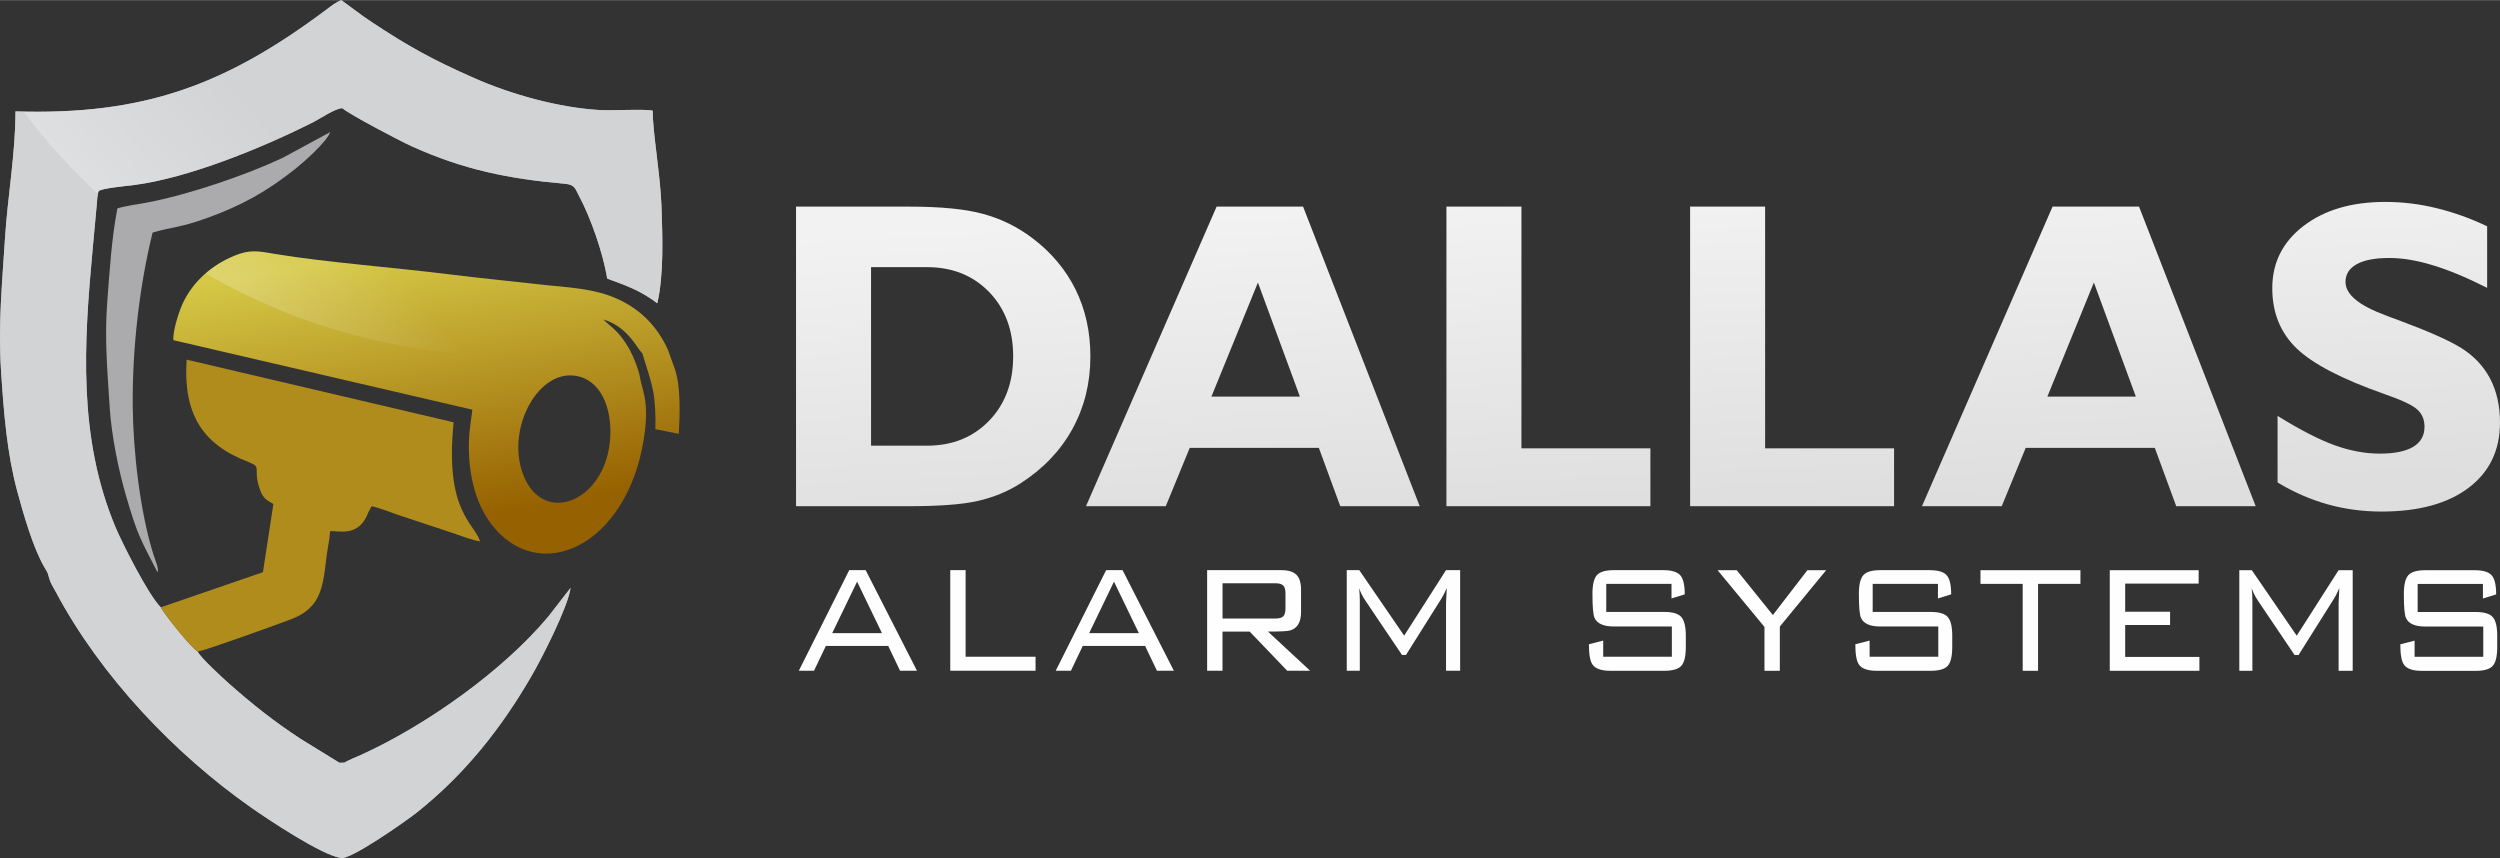 <?xml version="1.0" encoding="UTF-8"?> <svg xmlns="http://www.w3.org/2000/svg" xmlns:xlink="http://www.w3.org/1999/xlink" xml:space="preserve" width="4.393in" height="1.508in" version="1.1" style="shape-rendering:geometricPrecision; text-rendering:geometricPrecision; image-rendering:optimizeQuality; fill-rule:evenodd; clip-rule:evenodd" viewBox="0 0 3691.84 1266.91"><rect x="0" y="0" width="3691.84" height="1266.91" fill="#333333" stroke="none"/> <defs> <style type="text/css"> .fil3 {fill:none} .fil1 {fill:#D2D3D5} .fil0 {fill:#A9ABAE} .fil8 {fill:#ABABAD} .fil7 {fill:#B08C1D} .fil2 {fill:#FEFEFE} .fil5 {fill:#FEFEFE;fill-rule:nonzero} .fil6 {fill:url(#id6)} .fil4 {fill:url(#id7);fill-rule:nonzero} </style> <clipPath id="id0"> <path d="M509.11 1125.98l-7.82 0.24 -57.53 -35.4c-39.9,-26.31 -69.38,-49.62 -105.57,-81.54 -7.27,-6.4 -42.83,-38.88 -46.22,-47.25 -8.22,-3.72 -49.55,-55.15 -54.68,-65.5 -18.18,-17.94 -57.05,-95.06 -66.69,-118.13 -55.71,-132.83 -46.7,-271.34 -33.66,-411.99l5.93 -64.16c0.39,-3.79 0.63,-7.59 0.87,-10.82l1.26 -7.59c0.16,-0.47 0.4,-1.11 0.56,-1.42 1.5,-4.34 43.14,-8.22 50.89,-9.17 81.94,-10.27 192.88,-55.94 267.24,-93.63 9.24,-4.66 30.98,-19.68 41.8,-20.07 10.27,9.09 85.18,48.44 102.33,56.18 76.65,34.69 143.57,48.2 226.54,55.47 14.93,1.34 15.09,7.51 21.41,19.28 16.44,30.89 34.93,83.28 40.93,120.74 31.21,11.22 51.12,19.12 73.96,36.43 9.88,-42.43 7.67,-99.09 6.16,-143.65 -1.5,-44.96 -13.36,-111.34 -12.88,-140.73 -10.04,-2.76 -60.68,0 -76.81,-0.87 -61.4,-3.24 -133.38,-23.55 -187.11,-47.41 -62.42,-27.58 -96.64,-46.62 -151.08,-82.57 -17.07,-11.3 -29.55,-21.41 -44.88,-32.4 -7.9,2.92 -15.33,8.93 -20.94,13.12 -150.29,112.84 -271.19,157.01 -460.27,151.16 0.08,61.87 -11.69,126.67 -15.49,187.75 -4.11,65.27 -10.2,126.66 -5.85,194.7 4.03,62.66 8.77,122.4 24.1,179.05 8.61,31.85 23.63,84.55 40.38,112.36 6.32,10.51 3.95,7.27 7.43,18.1 1.74,5.45 6.16,12.32 8.69,17.07 66.61,125.4 176.21,240.13 289.04,319.23 23.15,16.28 103.12,69.77 131.57,74.04 12.25,5.45 98.46,-55.47 113.31,-67.32 70.48,-56.18 124.29,-123.98 169.26,-201.81 14.3,-24.66 53.26,-100.43 57.37,-129.59l-32.95 42.43c-66.77,80.04 -180,160.25 -275.61,203.87 -4.74,2.13 -21.81,9.08 -24.97,11.62l-0 0.22z"></path> </clipPath> <mask id="id1"> <linearGradient id="id2" gradientUnits="userSpaceOnUse" x1="-297.81" y1="882.25" x2="443.21" y2="235.82"> <stop offset="0" style="stop-opacity:1; stop-color:white"></stop> <stop offset="1" style="stop-opacity:0; stop-color:white"></stop> </linearGradient> <rect style="fill:url(#id2)" x="-156.07" y="-1350.7" width="1837.8" height="1877.09"></rect> </mask> <clipPath id="id3"> <path d="M899.37 661.44c-14.07,81.54 -95.61,110.54 -124.93,43.78 -29.24,-66.77 17.07,-157.01 73.01,-150.76 45.35,5.06 59.89,60.68 51.91,106.91l0 0.08zm-643.28 -159.3l441.39 102.64c0.08,4.34 -4.66,26.94 -5.06,49.78 -0.87,45.2 9.64,93.08 38.96,126.43 74.2,84.54 203.63,16.28 221.49,-148.95 4.66,-43.38 -5.37,-58.23 -7.9,-75.54 -1.26,-9.17 -9.72,-30.74 -14.7,-39.59 -8.38,-15.17 -17.86,-27.34 -31.06,-37.69l-8.06 -7.59c22.36,6.64 37.29,21.57 49.62,39.9 9.64,14.38 6.09,3.95 10.9,20.23 4.74,15.96 9.01,26.79 12.72,45.04 3.24,15.88 4.03,40.3 3.4,56.81l34.61 6.87c1.5,-27.26 3.4,-71.59 -6.72,-98.22l-9.48 -26.39c-15.72,-33.9 -39.35,-57.92 -71.19,-73.17 -37.22,-17.78 -76.17,-18.1 -121.13,-23.23 -42.35,-4.82 -87.55,-9.17 -129.03,-14.38 -74.35,-9.48 -187.35,-18.25 -257.52,-30.11 -26,-4.43 -38.01,-7.27 -61.87,2.69 -32.64,13.59 -59.97,37.45 -75.15,69.14 -5.29,10.98 -15.65,41.96 -14.22,55.39l0 -0.08z"></path> </clipPath> <mask id="id4"> <linearGradient id="id5" gradientUnits="userSpaceOnUse" x1="-297.81" y1="882.25" x2="443.21" y2="235.82"> <stop offset="0" style="stop-opacity:1; stop-color:white"></stop> <stop offset="1" style="stop-opacity:0; stop-color:white"></stop> </linearGradient> <rect style="fill:url(#id5)" x="-156.07" y="-1350.7" width="1837.8" height="1877.09"></rect> </mask> <linearGradient id="id6" gradientUnits="userSpaceOnUse" x1="592.35" y1="367.35" x2="663.14" y2="771.23"> <stop offset="0" style="stop-opacity:1; stop-color:#D5C846"></stop> <stop offset="1" style="stop-opacity:1; stop-color:#966100"></stop> </linearGradient> <linearGradient id="id7" gradientUnits="userSpaceOnUse" x1="2417.93" y1="284.69" x2="2441.63" y2="758.8"> <stop offset="0" style="stop-opacity:1; stop-color:#F2F2F2"></stop> <stop offset="1" style="stop-opacity:1; stop-color:#DEDEDE"></stop> </linearGradient> </defs> <g id="Layer_x0020_1">  <g id="_2001793026656"> <path class="fil0" d="M509.11 1125.98l-7.82 0.24 -57.53 -35.4c-39.9,-26.31 -69.38,-49.62 -105.57,-81.54 -7.27,-6.4 -42.83,-38.88 -46.22,-47.25 -8.22,-3.72 -49.55,-55.15 -54.68,-65.5 -18.18,-17.94 -57.05,-95.06 -66.69,-118.13 -55.71,-132.83 -46.7,-271.34 -33.66,-411.99l5.93 -64.16c0.39,-3.79 0.63,-7.59 0.87,-10.82l1.26 -7.59c0.16,-0.47 0.4,-1.11 0.56,-1.42 1.5,-4.34 43.14,-8.22 50.89,-9.17 81.94,-10.27 192.88,-55.94 267.24,-93.63 9.24,-4.66 30.98,-19.68 41.8,-20.07 10.27,9.09 85.18,48.44 102.33,56.18 76.65,34.69 143.57,48.2 226.54,55.47 14.93,1.34 15.09,7.51 21.41,19.28 16.44,30.89 34.93,83.28 40.93,120.74 31.21,11.22 51.12,19.12 73.96,36.43 9.88,-42.43 7.67,-99.09 6.16,-143.65 -1.5,-44.96 -13.36,-111.34 -12.88,-140.73 -10.04,-2.76 -60.68,0 -76.81,-0.87 -61.4,-3.24 -133.38,-23.55 -187.11,-47.41 -62.42,-27.58 -96.64,-46.62 -151.08,-82.57 -17.07,-11.3 -29.55,-21.41 -44.88,-32.4 -7.9,2.92 -15.33,8.93 -20.94,13.12 -150.29,112.84 -271.19,157.01 -460.27,151.16 0.08,61.87 -11.69,126.67 -15.49,187.75 -4.11,65.27 -10.2,126.66 -5.85,194.7 4.03,62.66 8.77,122.4 24.1,179.05 8.61,31.85 23.63,84.55 40.38,112.36 6.32,10.51 3.95,7.27 7.43,18.1 1.74,5.45 6.16,12.32 8.69,17.07 66.61,125.4 176.21,240.13 289.04,319.23 23.15,16.28 103.12,69.77 131.57,74.04 12.25,5.45 98.46,-55.47 113.31,-67.32 70.48,-56.18 124.29,-123.98 169.26,-201.81 14.3,-24.66 53.26,-100.43 57.37,-129.59l-32.95 42.43c-66.77,80.04 -180,160.25 -275.61,203.87 -4.74,2.13 -21.81,9.08 -24.97,11.62l-0 0.22z"></path> <path class="fil1" d="M509.11 1125.98l-7.82 0.24 -57.53 -35.4c-39.9,-26.31 -69.38,-49.62 -105.57,-81.54 -7.27,-6.4 -42.83,-38.88 -46.22,-47.25 -8.22,-3.72 -49.55,-55.15 -54.68,-65.5 -18.18,-17.94 -57.05,-95.06 -66.69,-118.13 -55.71,-132.83 -46.7,-271.34 -33.66,-411.99l5.93 -64.16c0.39,-3.79 0.63,-7.59 0.87,-10.82l1.26 -7.59c0.16,-0.47 0.4,-1.11 0.56,-1.42 1.5,-4.34 43.14,-8.22 50.89,-9.17 81.94,-10.27 192.88,-55.94 267.24,-93.63 9.24,-4.66 30.98,-19.68 41.8,-20.07 10.27,9.09 85.18,48.44 102.33,56.18 76.65,34.69 143.57,48.2 226.54,55.47 14.93,1.34 15.09,7.51 21.41,19.28 16.44,30.89 34.93,83.28 40.93,120.74 31.21,11.22 51.12,19.12 73.96,36.43 9.88,-42.43 7.67,-99.09 6.16,-143.65 -1.5,-44.96 -13.36,-111.34 -12.88,-140.73 -10.04,-2.76 -60.68,0 -76.81,-0.87 -61.4,-3.24 -133.38,-23.55 -187.11,-47.41 -62.42,-27.58 -96.64,-46.62 -151.08,-82.57 -17.07,-11.3 -29.55,-21.41 -44.88,-32.4 -7.9,2.92 -15.33,8.93 -20.94,13.12 -150.29,112.84 -271.19,157.01 -460.27,151.16 0.08,61.87 -11.69,126.67 -15.49,187.75 -4.11,65.27 -10.2,126.66 -5.85,194.7 4.03,62.66 8.77,122.4 24.1,179.05 8.61,31.85 23.63,84.55 40.38,112.36 6.32,10.51 3.95,7.27 7.43,18.1 1.74,5.45 6.16,12.32 8.69,17.07 66.61,125.4 176.21,240.13 289.04,319.23 23.15,16.28 103.12,69.77 131.57,74.04 12.25,5.45 98.46,-55.47 113.31,-67.32 70.48,-56.18 124.29,-123.98 169.26,-201.81 14.3,-24.66 53.26,-100.43 57.37,-129.59l-32.95 42.43c-66.77,80.04 -180,160.25 -275.61,203.87 -4.74,2.13 -21.81,9.08 -24.97,11.62l-0 0.22z"></path> <g style="clip-path:url(#id0)"> <g> <path id="1" class="fil2" style="mask:url(#id1)" d="M950.26 -1331.19c495.99,101.14 814.19,594.6 710.68,1102.2 -103.52,507.53 -589.55,837.02 -1085.54,735.88 -495.99,-101.14 -814.19,-594.6 -710.68,-1102.2 103.5,-507.53 589.55,-837.02 1085.54,-735.88z"></path> </g> </g> <path class="fil3" d="M509.11 1125.98l-7.82 0.24 -57.53 -35.4c-39.9,-26.31 -69.38,-49.62 -105.57,-81.54 -7.27,-6.4 -42.83,-38.88 -46.22,-47.25 -8.22,-3.72 -49.55,-55.15 -54.68,-65.5 -18.18,-17.94 -57.05,-95.06 -66.69,-118.13 -55.71,-132.83 -46.7,-271.34 -33.66,-411.99l5.93 -64.16c0.39,-3.79 0.63,-7.59 0.87,-10.82l1.26 -7.59c0.16,-0.47 0.4,-1.11 0.56,-1.42 1.5,-4.34 43.14,-8.22 50.89,-9.17 81.94,-10.27 192.88,-55.94 267.24,-93.63 9.24,-4.66 30.98,-19.68 41.8,-20.07 10.27,9.09 85.18,48.44 102.33,56.18 76.65,34.69 143.57,48.2 226.54,55.47 14.93,1.34 15.09,7.51 21.41,19.28 16.44,30.89 34.93,83.28 40.93,120.74 31.21,11.22 51.12,19.12 73.96,36.43 9.88,-42.43 7.67,-99.09 6.16,-143.65 -1.5,-44.96 -13.36,-111.34 -12.88,-140.73 -10.04,-2.76 -60.68,0 -76.81,-0.87 -61.4,-3.24 -133.38,-23.55 -187.11,-47.41 -62.42,-27.58 -96.64,-46.62 -151.08,-82.57 -17.07,-11.3 -29.55,-21.41 -44.88,-32.4 -7.9,2.92 -15.33,8.93 -20.94,13.12 -150.29,112.84 -271.19,157.01 -460.27,151.16 0.08,61.87 -11.69,126.67 -15.49,187.75 -4.11,65.27 -10.2,126.66 -5.85,194.7 4.03,62.66 8.77,122.4 24.1,179.05 8.61,31.85 23.63,84.55 40.38,112.36 6.32,10.51 3.95,7.27 7.43,18.1 1.74,5.45 6.16,12.32 8.69,17.07 66.61,125.4 176.21,240.13 289.04,319.23 23.15,16.28 103.12,69.77 131.57,74.04 12.25,5.45 98.46,-55.47 113.31,-67.32 70.48,-56.18 124.29,-123.98 169.26,-201.81 14.3,-24.66 53.26,-100.43 57.37,-129.59l-32.95 42.43c-66.77,80.04 -180,160.25 -275.61,203.87 -4.74,2.13 -21.81,9.08 -24.97,11.62l-0 0.22z"></path> <path class="fil4" d="M1286.32 394.37l0 263.6 82.49 0c37.53,0 68.11,-12.32 91.9,-36.9 23.63,-24.5 35.48,-56.26 35.48,-95.14 0,-38.72 -11.85,-70.4 -35.48,-94.9 -23.78,-24.49 -54.29,-36.74 -91.9,-36.74l-82.49 0 0 0.08zm-110.78 352.97l0 -442.42 166.02 0c47.49,0 84.31,3.56 110.46,10.82 26.16,7.11 50.18,18.88 72.14,35.4 28.29,21.25 49.62,46.78 64.24,76.33 14.54,29.55 21.81,62.5 21.81,98.46 0,39.51 -8.85,75.22 -26.55,107.38 -17.7,32.16 -43.38,58.95 -76.89,80.44 -18.96,12.09 -39.98,20.62 -62.98,25.84 -22.99,5.22 -57.13,7.74 -102.25,7.74l-166.02 0 0 0zm613.41 -161.91l130.62 0 -61.95 -168.38 -68.66 168.38zm-185.22 161.91l192.88 -442.42 127.69 0 172.26 442.42 -117.34 0 -31.61 -86.13 -190.67 0 -35.4 86.13 -117.89 0 0.08 0zm532.26 0l0 -442.42 110.78 0 0 356.92 190.43 0 0 85.5 -301.21 0zm359.85 0l0 -442.42 110.78 0 0 356.92 190.43 0 0 85.5 -301.21 0zm527.6 -161.91l130.62 0 -61.95 -168.38 -68.66 168.38zm-185.22 161.91l192.88 -442.42 127.69 0 172.26 442.42 -117.34 0 -31.61 -86.13 -190.67 0 -35.4 86.13 -117.89 0 0.08 0zm525.15 -35.16l0 -98.22c33.34,20.7 61.4,35.08 84.31,43.38 22.91,8.22 45.04,12.33 66.61,12.33 21.73,0 38.09,-3.32 49.31,-9.96 11.14,-6.72 16.75,-16.52 16.75,-29.55 0,-10.59 -3.48,-19.12 -10.51,-25.44 -6.87,-6.48 -23.07,-14.15 -48.6,-23 -63.06,-22.13 -106.44,-44.8 -130.22,-67.87 -23.62,-23.08 -35.48,-52.55 -35.48,-88.42 0,-37.77 15.41,-68.43 46.3,-92.05 30.9,-23.62 71.04,-35.4 120.58,-35.4 25.05,0 50.33,3 75.54,9.17 25.29,6.16 50.34,15.09 74.91,26.86l0 90.87c-29.71,-15.01 -56.34,-26.16 -79.97,-33.27 -23.55,-7.27 -45.04,-10.82 -64.48,-10.82 -21.02,0 -37.14,3 -48.12,9.16 -11.14,6.17 -16.59,14.93 -16.59,26.24 0,9.24 4.98,18.01 14.93,26.16 9.8,8.22 24.81,15.88 44.8,23.31 4.19,1.74 10.67,4.11 19.36,7.27 42.19,15.65 72.46,29 90.79,40.14 19.2,11.77 33.66,27.02 43.54,45.59 9.8,18.57 14.7,40.3 14.7,65.11 0,40.93 -15.41,73.01 -46.31,96.4 -30.97,23.39 -73.8,35.08 -128.72,35.08 -27.42,0 -53.89,-3.55 -79.57,-10.67 -25.6,-7.27 -50.17,-17.94 -73.8,-32.24l-0.07 -0.16z"></path> <path class="fil5" d="M1354.2 990.31l-25.05 0 -17.46 -36.59 -92.13 0 -17.46 36.59 -22.44 0 74.43 -148.55 24.26 0 75.78 148.55 0.08 0zm-51.76 -55.55l-36.74 -76.02 -36.74 76.02 73.41 0 0.08 0zm226.78 55.55l-125.95 0 0 -148.55 22.68 0 0 127.85 103.28 0 0 20.7 -0 0zm204.34 0l-25.05 0 -17.46 -36.59 -92.13 0 -17.46 36.59 -22.44 0 74.44 -148.55 24.26 0 75.78 148.55 0.08 0zm-51.76 -55.55l-36.74 -76.02 -36.66 76.02 73.41 0 -0 0zm252.93 55.55l-33.82 0 -55.47 -57.84 -40.14 0 0 57.84 -22.68 0 0 -148.55 109.83 0c9.88,0 17.15,2.21 21.81,6.64 4.66,4.42 7.03,11.77 7.03,22.2l0 33.11c0,14.77 -5.29,23.78 -15.88,27.02 -3.32,1.19 -14.38,1.74 -33.03,1.74l62.35 57.84 0 0zm-36.43 -92.37l0 -21.57c0,-5.77 -1.1,-9.72 -3.32,-11.93 -2.21,-2.21 -6,-3.32 -11.46,-3.32l-78.15 0 0 52.07 78.15 0c5.45,0 9.32,-1.03 11.46,-3.16 2.21,-2.13 3.32,-6.16 3.32,-12.09zm257.99 92.37l-20.86 0 0 -100.19c0,0 0.32,-7.27 1.03,-21.89 -3,6.87 -5.69,12.25 -8.22,16.12l-51.99 82.65 -5.85 0 -54.12 -80.28c-4.19,-6.32 -7.27,-12.49 -9.24,-18.41 0.71,5.77 1.03,11.93 1.03,18.41l0 103.59 -19.28 0 0 -148.55 18.49 0 66.3 96.72 61.79 -96.72 20.86 0 0 148.55 0.08 0zm333.21 -35.08c0,13.59 -2.21,22.91 -6.64,27.81 -4.43,4.9 -12.8,7.35 -25.05,7.35l-79.49 0c-13.35,0 -22.2,-3 -26.39,-8.93 -3.72,-4.98 -5.53,-15.09 -5.53,-30.26l21.1 -5.45 0 23.86 101.38 0 0 -44.65 -85.57 0c-15.17,0 -24.65,-4.19 -28.53,-12.64 -2.13,-4.59 -3.16,-16.44 -3.16,-35.4 0,-13.59 2.21,-22.92 6.64,-27.81 4.43,-4.9 12.8,-7.35 25.05,-7.35l72.61 0c12.49,0 20.94,2.53 25.36,7.51 4.42,4.98 6.64,14.38 6.64,28.21l-19.52 6.08 0 -21.57 -96.4 0 0 41.48 85.81 0c12.33,0 20.7,2.53 25.05,7.51 4.42,4.98 6.64,14.22 6.64,27.66l0 16.67 0 -0.08zm207.26 -113.39l-68.43 83.2 0 65.35 -22.68 0 0 -64.79 -69.22 -83.76 28.29 0 53.34 66.21 50.97 -66.21 27.73 0 0 0zm186.17 113.39c0,13.59 -2.22,22.91 -6.64,27.81 -4.42,4.9 -12.8,7.35 -25.05,7.35l-79.49 0c-13.36,0 -22.21,-3 -26.39,-8.93 -3.72,-4.98 -5.53,-15.09 -5.53,-30.26l21.1 -5.45 0 23.86 101.38 0 0 -44.65 -85.57 0c-15.17,0 -24.65,-4.19 -28.52,-12.64 -2.14,-4.59 -3.16,-16.44 -3.16,-35.4 0,-13.59 2.21,-22.92 6.64,-27.81 4.43,-4.9 12.8,-7.35 25.05,-7.35l72.61 0c12.49,0 20.94,2.53 25.36,7.51 4.43,4.98 6.64,14.38 6.64,28.21l-19.52 6.08 0 -21.57 -96.4 0 0 41.48 85.81 0c12.33,0 20.7,2.53 25.05,7.51 4.42,4.98 6.64,14.22 6.64,27.66l0 16.67 0 -0.08zm189.32 -93.24l-62.58 0 0 128.4 -22.68 0 0 -128.4 -62.35 0 0 -20.15 147.6 0 0 20.15 0 0zm175.58 128.4l-132.27 0 0 -148.55 131.25 0 0 19.83 -108.49 0 0 41.49 66.3 0 0 19.6 -66.3 0 0 47.17 109.59 0 0 20.47 -0.08 0zm226.54 0l-20.86 0 0 -100.19c0,0 0.31,-7.27 1.03,-21.89 -3,6.87 -5.69,12.25 -8.22,16.12l-51.99 82.65 -5.85 0 -54.13 -80.28c-4.19,-6.32 -7.27,-12.49 -9.24,-18.41 0.71,5.77 1.03,11.93 1.03,18.41l0 103.59 -19.28 0 0 -148.55 18.49 0 66.3 96.72 61.79 -96.72 20.86 0 0 148.55 0.08 0zm213.35 -35.08c0,13.59 -2.21,22.91 -6.64,27.81 -4.42,4.9 -12.8,7.35 -25.05,7.35l-79.49 0c-13.36,0 -22.21,-3 -26.39,-8.93 -3.72,-4.98 -5.53,-15.09 -5.53,-30.26l21.1 -5.45 0 23.86 101.38 0 0 -44.65 -85.58 0c-15.17,0 -24.65,-4.19 -28.52,-12.64 -2.13,-4.59 -3.16,-16.44 -3.16,-35.4 0,-13.59 2.21,-22.92 6.64,-27.81 4.42,-4.9 12.8,-7.35 25.05,-7.35l72.62 0c12.48,0 20.94,2.53 25.36,7.51 4.43,4.98 6.64,14.38 6.64,28.21l-19.52 6.08 0 -21.57 -96.4 0 0 41.48 85.81 0c12.32,0 20.7,2.53 25.05,7.51 4.43,4.98 6.64,14.22 6.64,27.66l0 16.67 0 -0.08z"></path> <path class="fil6" d="M899.37 661.44c-14.07,81.54 -95.61,110.54 -124.93,43.78 -29.24,-66.77 17.07,-157.01 73.01,-150.76 45.35,5.06 59.89,60.68 51.91,106.91l0 0.08zm-643.28 -159.3l441.39 102.64c0.08,4.34 -4.66,26.94 -5.06,49.78 -0.87,45.2 9.64,93.08 38.96,126.43 74.2,84.54 203.63,16.28 221.49,-148.95 4.66,-43.38 -5.37,-58.23 -7.9,-75.54 -1.26,-9.17 -9.72,-30.74 -14.7,-39.59 -8.38,-15.17 -17.86,-27.34 -31.06,-37.69l-8.06 -7.59c22.36,6.64 37.29,21.57 49.62,39.9 9.64,14.38 6.09,3.95 10.9,20.23 4.74,15.96 9.01,26.79 12.72,45.04 3.24,15.88 4.03,40.3 3.4,56.81l34.61 6.87c1.5,-27.26 3.4,-71.59 -6.72,-98.22l-9.48 -26.39c-15.72,-33.9 -39.35,-57.92 -71.19,-73.17 -37.22,-17.78 -76.17,-18.1 -121.13,-23.23 -42.35,-4.82 -87.55,-9.17 -129.03,-14.38 -74.35,-9.48 -187.35,-18.25 -257.52,-30.11 -26,-4.43 -38.01,-7.27 -61.87,2.69 -32.64,13.59 -59.97,37.45 -75.15,69.14 -5.29,10.98 -15.65,41.96 -14.22,55.39l0 -0.08z"></path> <g> </g> <g style="clip-path:url(#id3)"> <g id="_2001793028224"> <path id="_1_0" class="fil2" style="mask:url(#id4)" d="M950.26 -1331.19c495.99,101.14 814.19,594.6 710.68,1102.2 -103.52,507.53 -589.55,837.02 -1085.54,735.88 -495.99,-101.14 -814.19,-594.6 -710.68,-1102.2 103.5,-507.53 589.55,-837.02 1085.54,-735.88z"></path> </g> </g> <path class="fil3" d="M899.37 661.44c-14.07,81.54 -95.61,110.54 -124.93,43.78 -29.24,-66.77 17.07,-157.01 73.01,-150.76 45.35,5.06 59.89,60.68 51.91,106.91l0 0.08zm-643.28 -159.3l441.39 102.64c0.08,4.34 -4.66,26.94 -5.06,49.78 -0.87,45.2 9.64,93.08 38.96,126.43 74.2,84.54 203.63,16.28 221.49,-148.95 4.66,-43.38 -5.37,-58.23 -7.9,-75.54 -1.26,-9.17 -9.72,-30.74 -14.7,-39.59 -8.38,-15.17 -17.86,-27.34 -31.06,-37.69l-8.06 -7.59c22.36,6.64 37.29,21.57 49.62,39.9 9.64,14.38 6.09,3.95 10.9,20.23 4.74,15.96 9.01,26.79 12.72,45.04 3.24,15.88 4.03,40.3 3.4,56.81l34.61 6.87c1.5,-27.26 3.4,-71.59 -6.72,-98.22l-9.48 -26.39c-15.72,-33.9 -39.35,-57.92 -71.19,-73.17 -37.22,-17.78 -76.17,-18.1 -121.13,-23.23 -42.35,-4.82 -87.55,-9.17 -129.03,-14.38 -74.35,-9.48 -187.35,-18.25 -257.52,-30.11 -26,-4.43 -38.01,-7.27 -61.87,2.69 -32.64,13.59 -59.97,37.45 -75.15,69.14 -5.29,10.98 -15.65,41.96 -14.22,55.39l0 -0.08z"></path> <path class="fil3" d="M899.37 661.44c-14.07,81.54 -95.61,110.54 -124.93,43.78 -29.24,-66.77 17.07,-157.01 73.01,-150.76 45.35,5.06 59.89,60.68 51.91,106.91l0 0.08zm-643.28 -159.3l441.39 102.64c0.08,4.34 -4.66,26.94 -5.06,49.78 -0.87,45.2 9.64,93.08 38.96,126.43 74.2,84.54 203.63,16.28 221.49,-148.95 4.66,-43.38 -5.37,-58.23 -7.9,-75.54 -1.26,-9.17 -9.72,-30.74 -14.7,-39.59 -8.38,-15.17 -17.86,-27.34 -31.06,-37.69l-8.06 -7.59c22.36,6.64 37.29,21.57 49.62,39.9 9.64,14.38 6.09,3.95 10.9,20.23 4.74,15.96 9.01,26.79 12.72,45.04 3.24,15.88 4.03,40.3 3.4,56.81l34.61 6.87c1.5,-27.26 3.4,-71.59 -6.72,-98.22l-9.48 -26.39c-15.72,-33.9 -39.35,-57.92 -71.19,-73.17 -37.22,-17.78 -76.17,-18.1 -121.13,-23.23 -42.35,-4.82 -87.55,-9.17 -129.03,-14.38 -74.35,-9.48 -187.35,-18.25 -257.52,-30.11 -26,-4.43 -38.01,-7.27 -61.87,2.69 -32.64,13.59 -59.97,37.45 -75.15,69.14 -5.29,10.98 -15.65,41.96 -14.22,55.39l0 -0.08z"></path> <path class="fil7" d="M237.37 896.6c5.14,10.35 46.38,61.79 54.68,65.5 15.09,-3.08 119.08,-40.69 138.28,-48.04 41.96,-16.12 46.46,-44.8 51.28,-87.71 1.74,-15.09 4.58,-26.39 6,-42.19 13.43,-0.63 42.67,9.24 56.34,-27.89l4.82 -8.93c9.88,1.98 28.92,9.17 38.96,12.8l79.89 26.47c10.67,3.64 30.73,11.3 41.4,12.64 -9.09,-28.05 -52.47,-44.01 -39.11,-175.81l-394.3 -92.53c-5.22,80.36 23.31,125.24 91.19,151.08 21.57,8.22 5.53,9.4 17.22,41.09 4.98,13.43 9.24,14.77 19.68,20.94l-15.41 100.75 -150.92 51.91 0 -0.09z"></path> <path class="fil8" d="M173.36 307.53c-8.69,44.72 -11.77,95.61 -15.17,141.12 -3.87,51.76 0.64,102.33 3.79,152.66 2.69,42.51 13.51,94.51 24.49,131.96 16.52,56.18 20.15,61.4 46.07,111.49 2.69,-4.11 -3.48,-18.33 -5.53,-24.81 -20.23,-63.45 -30.42,-154.08 -30.98,-220.38 -0.79,-86.68 10.19,-178.66 29.32,-256.33 30.34,-8.85 39.03,-6.64 79.73,-21.26 51.83,-18.57 89.61,-39.75 131.56,-73.25 11.85,-9.4 46.62,-40.14 50.89,-53.81l-70.17 38.01c-54.29,25.6 -139.94,54.68 -200.31,65.98 -10.51,1.98 -34.93,5.53 -43.7,8.69l0 -0.08z"></path> </g> </g> </svg> 